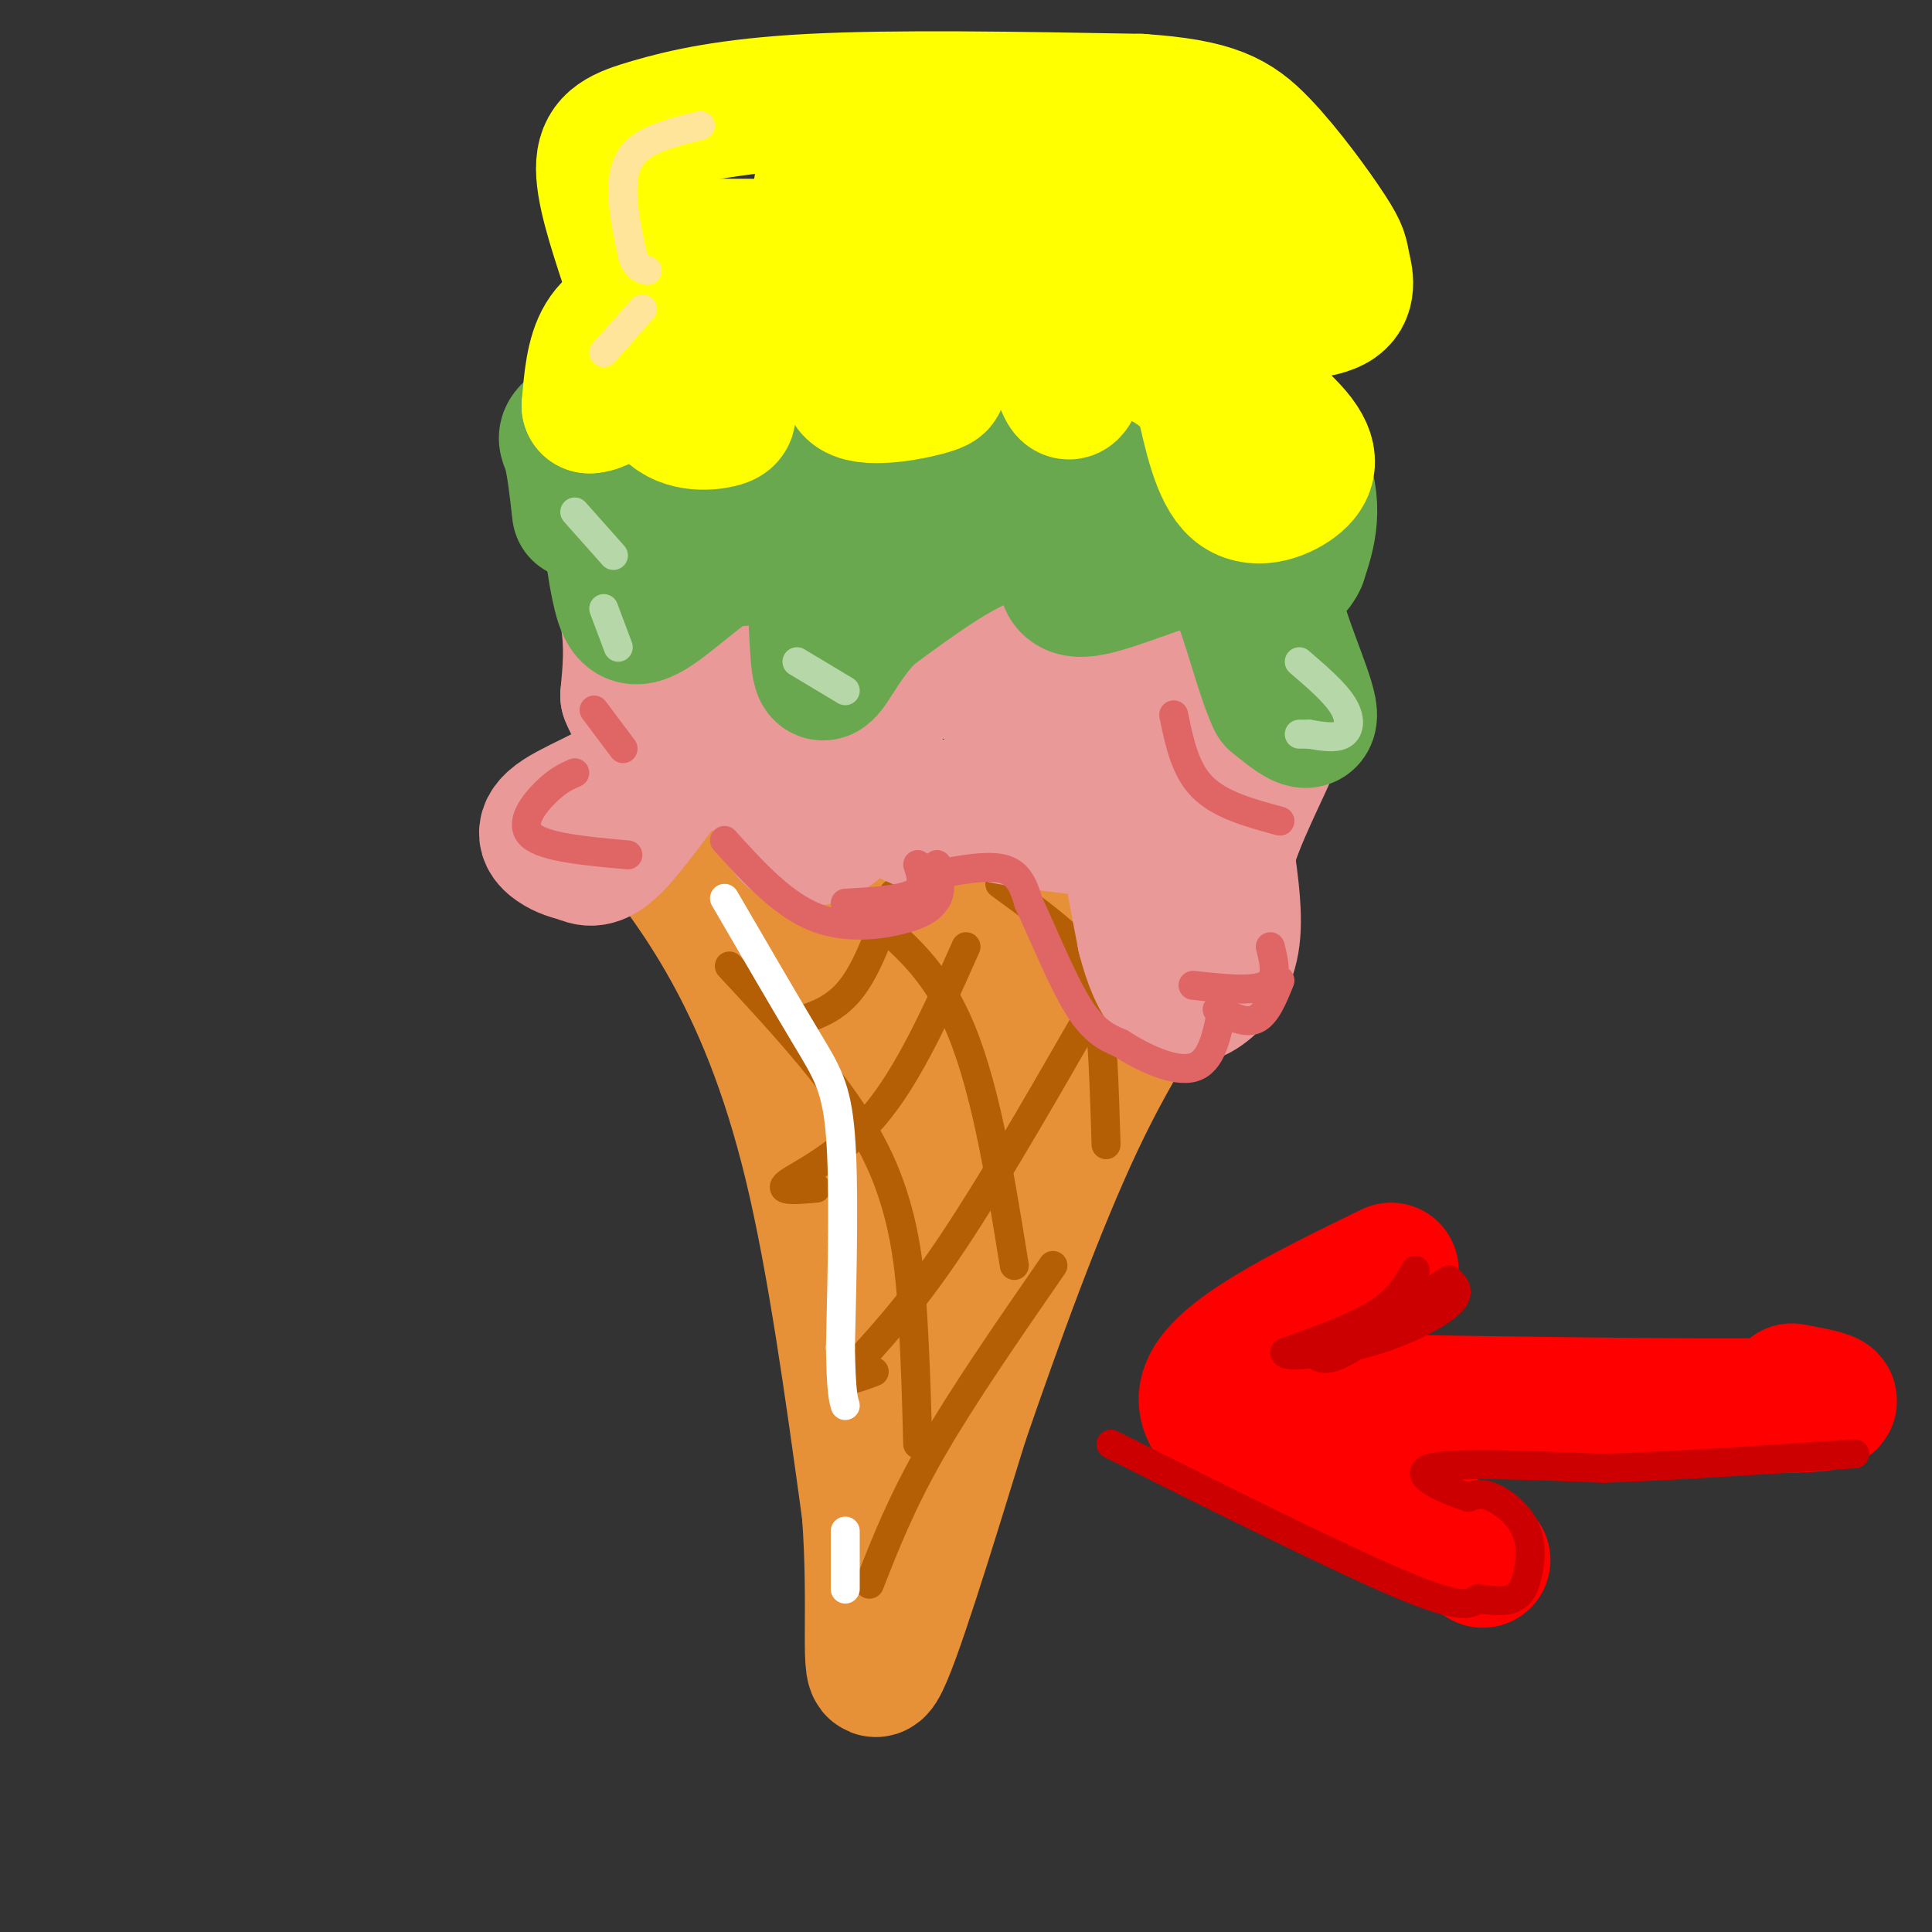<svg viewBox='0 0 400 400' version='1.1' xmlns='http://www.w3.org/2000/svg' xmlns:xlink='http://www.w3.org/1999/xlink'><rect x="0" y="0" width="400" height="400" fill="#333333" stroke="none"/><g fill='none' stroke='rgb(230,145,56)' stroke-width='28' stroke-linecap='round' stroke-linejoin='round'><path d='M133,170c5.978,7.578 11.956,15.156 18,26c6.044,10.844 12.156,24.956 17,45c4.844,20.044 8.422,46.022 12,72'/><path d='M180,313c1.556,20.578 -0.556,36.022 2,32c2.556,-4.022 9.778,-27.511 17,-51'/><path d='M199,294c6.867,-19.889 15.533,-44.111 24,-62c8.467,-17.889 16.733,-29.444 25,-41'/><path d='M248,191c-11.333,-9.000 -52.167,-11.000 -93,-13'/><path d='M155,178c-15.440,-1.606 -7.541,0.879 1,6c8.541,5.121 17.722,12.879 22,27c4.278,14.121 3.651,34.606 4,43c0.349,8.394 1.675,4.697 3,1'/><path d='M185,255c7.857,-16.131 26.000,-56.958 32,-67c6.000,-10.042 -0.143,10.702 -8,31c-7.857,20.298 -17.429,40.149 -27,60'/><path d='M182,279c-2.778,2.133 3.778,-22.533 6,-41c2.222,-18.467 0.111,-30.733 -2,-43'/><path d='M186,195c-0.333,-7.167 -0.167,-3.583 0,0'/></g>
<g fill='none' stroke='rgb(180,95,6)' stroke-width='6' stroke-linecap='round' stroke-linejoin='round'><path d='M185,185c-2.667,7.750 -5.333,15.500 -9,20c-3.667,4.500 -8.333,5.750 -13,7'/><path d='M200,196c-5.889,13.244 -11.778,26.489 -19,35c-7.222,8.511 -15.778,12.289 -18,14c-2.222,1.711 1.889,1.356 6,1'/><path d='M225,211c-10.978,19.089 -21.956,38.178 -31,51c-9.044,12.822 -16.156,19.378 -18,22c-1.844,2.622 1.578,1.311 5,0'/><path d='M218,262c-9.333,13.500 -18.667,27.000 -25,38c-6.333,11.000 -9.667,19.500 -13,28'/><path d='M151,200c11.800,12.733 23.600,25.467 30,38c6.400,12.533 7.400,24.867 8,35c0.600,10.133 0.800,18.067 1,26'/><path d='M175,186c8.583,6.167 17.167,12.333 23,25c5.833,12.667 8.917,31.833 12,51'/><path d='M207,183c4.756,3.467 9.511,6.933 13,10c3.489,3.067 5.711,5.733 7,13c1.289,7.267 1.644,19.133 2,31'/></g>
<g fill='none' stroke='rgb(255,255,255)' stroke-width='6' stroke-linecap='round' stroke-linejoin='round'><path d='M150,186c6.400,11.000 12.800,22.000 17,29c4.200,7.000 6.200,10.000 7,20c0.800,10.000 0.400,27.000 0,44'/><path d='M174,279c0.167,9.333 0.583,10.667 1,12'/><path d='M175,317c0.000,0.000 0.000,12.000 0,12'/></g>
<g fill='none' stroke='rgb(234,153,153)' stroke-width='28' stroke-linecap='round' stroke-linejoin='round'><path d='M193,123c4.232,-1.875 8.464,-3.750 -3,-6c-11.464,-2.250 -38.625,-4.875 -51,-3c-12.375,1.875 -9.964,8.250 -9,14c0.964,5.750 0.482,10.875 0,16'/><path d='M130,144c1.965,5.069 6.877,9.740 4,14c-2.877,4.260 -13.544,8.108 -18,11c-4.456,2.892 -2.702,4.826 -1,6c1.702,1.174 3.351,1.587 5,2'/><path d='M120,177c1.685,0.739 3.396,1.587 7,-2c3.604,-3.587 9.100,-11.607 12,-15c2.900,-3.393 3.205,-2.158 7,-2c3.795,0.158 11.079,-0.762 14,2c2.921,2.762 1.479,9.205 3,12c1.521,2.795 6.006,1.941 9,0c2.994,-1.941 4.497,-4.971 6,-8'/><path d='M178,164c1.828,-2.842 3.397,-5.947 5,-4c1.603,1.947 3.239,8.947 7,10c3.761,1.053 9.646,-3.842 13,-5c3.354,-1.158 4.177,1.421 5,4'/><path d='M208,169c5.262,1.202 15.917,2.208 21,3c5.083,0.792 4.595,1.369 5,5c0.405,3.631 1.702,10.315 3,17'/><path d='M237,194c1.271,5.019 2.949,9.067 5,11c2.051,1.933 4.475,1.751 7,0c2.525,-1.751 5.150,-5.072 6,-10c0.850,-4.928 -0.075,-11.464 -1,-18'/><path d='M254,177c1.951,-7.547 7.327,-17.415 10,-24c2.673,-6.585 2.643,-9.888 1,-14c-1.643,-4.112 -4.898,-9.032 -11,-13c-6.102,-3.968 -15.051,-6.984 -24,-10'/><path d='M230,116c-13.020,-1.774 -33.569,-1.207 -46,0c-12.431,1.207 -16.744,3.056 -21,6c-4.256,2.944 -8.453,6.985 -15,10c-6.547,3.015 -15.442,5.004 -2,6c13.442,0.996 49.221,0.998 85,1'/><path d='M231,139c17.131,0.110 17.458,-0.115 18,0c0.542,0.115 1.300,0.569 0,3c-1.300,2.431 -4.657,6.837 -9,9c-4.343,2.163 -9.671,2.081 -15,2'/></g>
<g fill='none' stroke='rgb(106,168,79)' stroke-width='28' stroke-linecap='round' stroke-linejoin='round'><path d='M120,106c-0.583,-5.196 -1.167,-10.393 -2,-13c-0.833,-2.607 -1.917,-2.625 3,-6c4.917,-3.375 15.833,-10.107 22,-13c6.167,-2.893 7.583,-1.946 9,-1'/><path d='M152,73c17.286,-1.857 56.000,-6.000 80,-2c24.000,4.000 33.286,16.143 37,25c3.714,8.857 1.857,14.429 0,20'/><path d='M269,116c-1.631,3.798 -5.708,3.292 -5,9c0.708,5.708 6.202,17.631 7,22c0.798,4.369 -3.101,1.185 -7,-2'/><path d='M264,145c-2.477,-5.033 -5.169,-16.617 -8,-23c-2.831,-6.383 -5.801,-7.565 -12,-6c-6.199,1.565 -15.628,5.876 -20,6c-4.372,0.124 -3.686,-3.938 -3,-8'/><path d='M221,114c-2.644,-2.622 -7.756,-5.178 -15,-3c-7.244,2.178 -16.622,9.089 -26,16'/><path d='M180,127c-6.258,6.262 -8.904,13.915 -10,12c-1.096,-1.915 -0.641,-13.400 -2,-19c-1.359,-5.600 -4.531,-5.314 -8,-5c-3.469,0.314 -7.234,0.657 -11,1'/><path d='M149,116c-4.780,2.726 -11.230,9.040 -15,11c-3.770,1.960 -4.861,-0.434 -6,-6c-1.139,-5.566 -2.325,-14.305 0,-19c2.325,-4.695 8.163,-5.348 14,-6'/><path d='M142,96c4.857,-2.452 10.000,-5.583 26,-7c16.000,-1.417 42.857,-1.119 56,0c13.143,1.119 12.571,3.060 12,5'/><path d='M236,94c-13.048,1.607 -51.667,3.125 -71,5c-19.333,1.875 -19.381,4.107 -3,4c16.381,-0.107 49.190,-2.554 82,-5'/><path d='M244,98c15.833,0.667 14.417,4.833 13,9'/></g>
<g fill='none' stroke='rgb(255,0,0)' stroke-width='28' stroke-linecap='round' stroke-linejoin='round'><path d='M267,290c41.833,0.667 83.667,1.333 101,1c17.333,-0.333 10.167,-1.667 3,-3'/><path d='M288,263c-17.867,8.711 -35.733,17.422 -38,25c-2.267,7.578 11.067,14.022 22,19c10.933,4.978 19.467,8.489 28,12'/><path d='M300,319c5.833,2.667 6.417,3.333 7,4'/></g>
<g fill='none' stroke='rgb(255,255,0)' stroke-width='28' stroke-linecap='round' stroke-linejoin='round'><path d='M130,55c-2.667,-8.119 -5.333,-16.238 -5,-21c0.333,-4.762 3.667,-6.167 10,-8c6.333,-1.833 15.667,-4.095 33,-5c17.333,-0.905 42.667,-0.452 68,0'/><path d='M236,21c15.372,1.027 19.801,3.596 25,9c5.199,5.404 11.167,13.644 14,18c2.833,4.356 2.532,4.826 3,7c0.468,2.174 1.705,6.050 -2,8c-3.705,1.950 -12.353,1.975 -21,2'/><path d='M255,65c-3.680,-0.015 -2.381,-1.051 -3,0c-0.619,1.051 -3.158,4.191 0,9c3.158,4.809 12.011,11.289 16,16c3.989,4.711 3.112,7.653 0,10c-3.112,2.347 -8.461,4.099 -12,1c-3.539,-3.099 -5.270,-11.050 -7,-19'/><path d='M249,82c-3.200,-4.792 -7.700,-7.271 -12,-9c-4.300,-1.729 -8.401,-2.706 -11,0c-2.599,2.706 -3.697,9.097 -5,8c-1.303,-1.097 -2.812,-9.680 -7,-13c-4.188,-3.320 -11.054,-1.377 -15,1c-3.946,2.377 -4.973,5.189 -6,8'/><path d='M193,77c0.068,1.689 3.238,1.913 0,3c-3.238,1.087 -12.884,3.037 -16,1c-3.116,-2.037 0.299,-8.061 0,-11c-0.299,-2.939 -4.311,-2.791 -9,-1c-4.689,1.791 -10.054,5.226 -13,8c-2.946,2.774 -3.473,4.887 -4,7'/><path d='M151,84c-0.454,1.688 0.412,2.408 -2,3c-2.412,0.592 -8.100,1.056 -11,-3c-2.900,-4.056 -3.012,-12.630 -5,-16c-1.988,-3.370 -5.854,-1.534 -8,2c-2.146,3.534 -2.573,8.767 -3,14'/><path d='M122,84c2.892,0.204 11.620,-6.285 16,-13c4.380,-6.715 4.410,-13.654 1,-17c-3.410,-3.346 -10.260,-3.099 9,-3c19.260,0.099 64.630,0.049 110,0'/><path d='M258,51c17.690,-1.643 6.917,-5.750 3,-8c-3.917,-2.250 -0.976,-2.643 -15,-3c-14.024,-0.357 -45.012,-0.679 -76,-1'/></g>
<g fill='none' stroke='rgb(255,229,153)' stroke-width='6' stroke-linecap='round' stroke-linejoin='round'><path d='M145,26c-5.111,1.267 -10.222,2.533 -13,5c-2.778,2.467 -3.222,6.133 -3,10c0.222,3.867 1.111,7.933 2,12'/><path d='M131,53c0.833,2.500 1.917,2.750 3,3'/><path d='M133,64c0.000,0.000 -8.000,9.000 -8,9'/></g>
<g fill='none' stroke='rgb(182,215,168)' stroke-width='6' stroke-linecap='round' stroke-linejoin='round'><path d='M119,106c0.000,0.000 8.000,9.000 8,9'/><path d='M125,126c0.000,0.000 3.000,8.000 3,8'/><path d='M269,137c3.644,3.133 7.289,6.267 9,9c1.711,2.733 1.489,5.067 0,6c-1.489,0.933 -4.244,0.467 -7,0'/><path d='M271,152c-1.500,0.000 -1.750,0.000 -2,0'/><path d='M165,137c0.000,0.000 10.000,6.000 10,6'/></g>
<g fill='none' stroke='rgb(224,102,102)' stroke-width='6' stroke-linecap='round' stroke-linejoin='round'><path d='M123,147c0.000,0.000 6.000,8.000 6,8'/><path d='M119,160c-1.756,0.778 -3.511,1.556 -6,4c-2.489,2.444 -5.711,6.556 -3,9c2.711,2.444 11.356,3.222 20,4'/><path d='M263,196c0.833,3.333 1.667,6.667 -1,8c-2.667,1.333 -8.833,0.667 -15,0'/><path d='M243,148c1.167,5.667 2.333,11.333 6,15c3.667,3.667 9.833,5.333 16,7'/><path d='M150,174c6.044,6.667 12.089,13.333 19,16c6.911,2.667 14.689,1.333 19,0c4.311,-1.333 5.156,-2.667 6,-4'/><path d='M194,186c1.000,-1.833 0.500,-4.417 0,-7'/><path d='M190,179c0.750,2.333 1.500,4.667 -1,6c-2.500,1.333 -8.250,1.667 -14,2'/><path d='M194,181c5.417,-1.000 10.833,-2.000 14,-1c3.167,1.000 4.083,4.000 5,7'/><path d='M213,187c2.600,5.400 6.600,15.400 10,21c3.400,5.600 6.200,6.800 9,8'/><path d='M232,216c4.467,2.889 11.133,6.111 15,5c3.867,-1.111 4.933,-6.556 6,-12'/><path d='M252,209c2.917,1.500 5.833,3.000 8,2c2.167,-1.000 3.583,-4.500 5,-8'/></g>
<g fill='none' stroke='rgb(204,0,0)' stroke-width='6' stroke-linecap='round' stroke-linejoin='round'><path d='M293,263c-1.750,3.083 -3.500,6.167 -8,9c-4.500,2.833 -11.750,5.417 -19,8'/><path d='M266,280c-0.107,1.202 9.125,0.208 17,-2c7.875,-2.208 14.393,-5.631 17,-8c2.607,-2.369 1.304,-3.685 0,-5'/><path d='M300,265c-4.089,2.289 -14.311,10.511 -20,14c-5.689,3.489 -6.844,2.244 -8,1'/><path d='M230,299c23.667,11.833 47.333,23.667 60,29c12.667,5.333 14.333,4.167 16,3'/><path d='M306,331c3.904,0.574 5.665,0.510 7,0c1.335,-0.510 2.244,-1.467 3,-4c0.756,-2.533 1.357,-6.644 0,-10c-1.357,-3.356 -4.674,-5.959 -7,-7c-2.326,-1.041 -3.663,-0.521 -5,0'/><path d='M304,310c-4.156,-1.333 -12.044,-4.667 -8,-6c4.044,-1.333 20.022,-0.667 36,0'/><path d='M332,304c14.667,-0.500 33.333,-1.750 52,-3'/></g>
</svg>